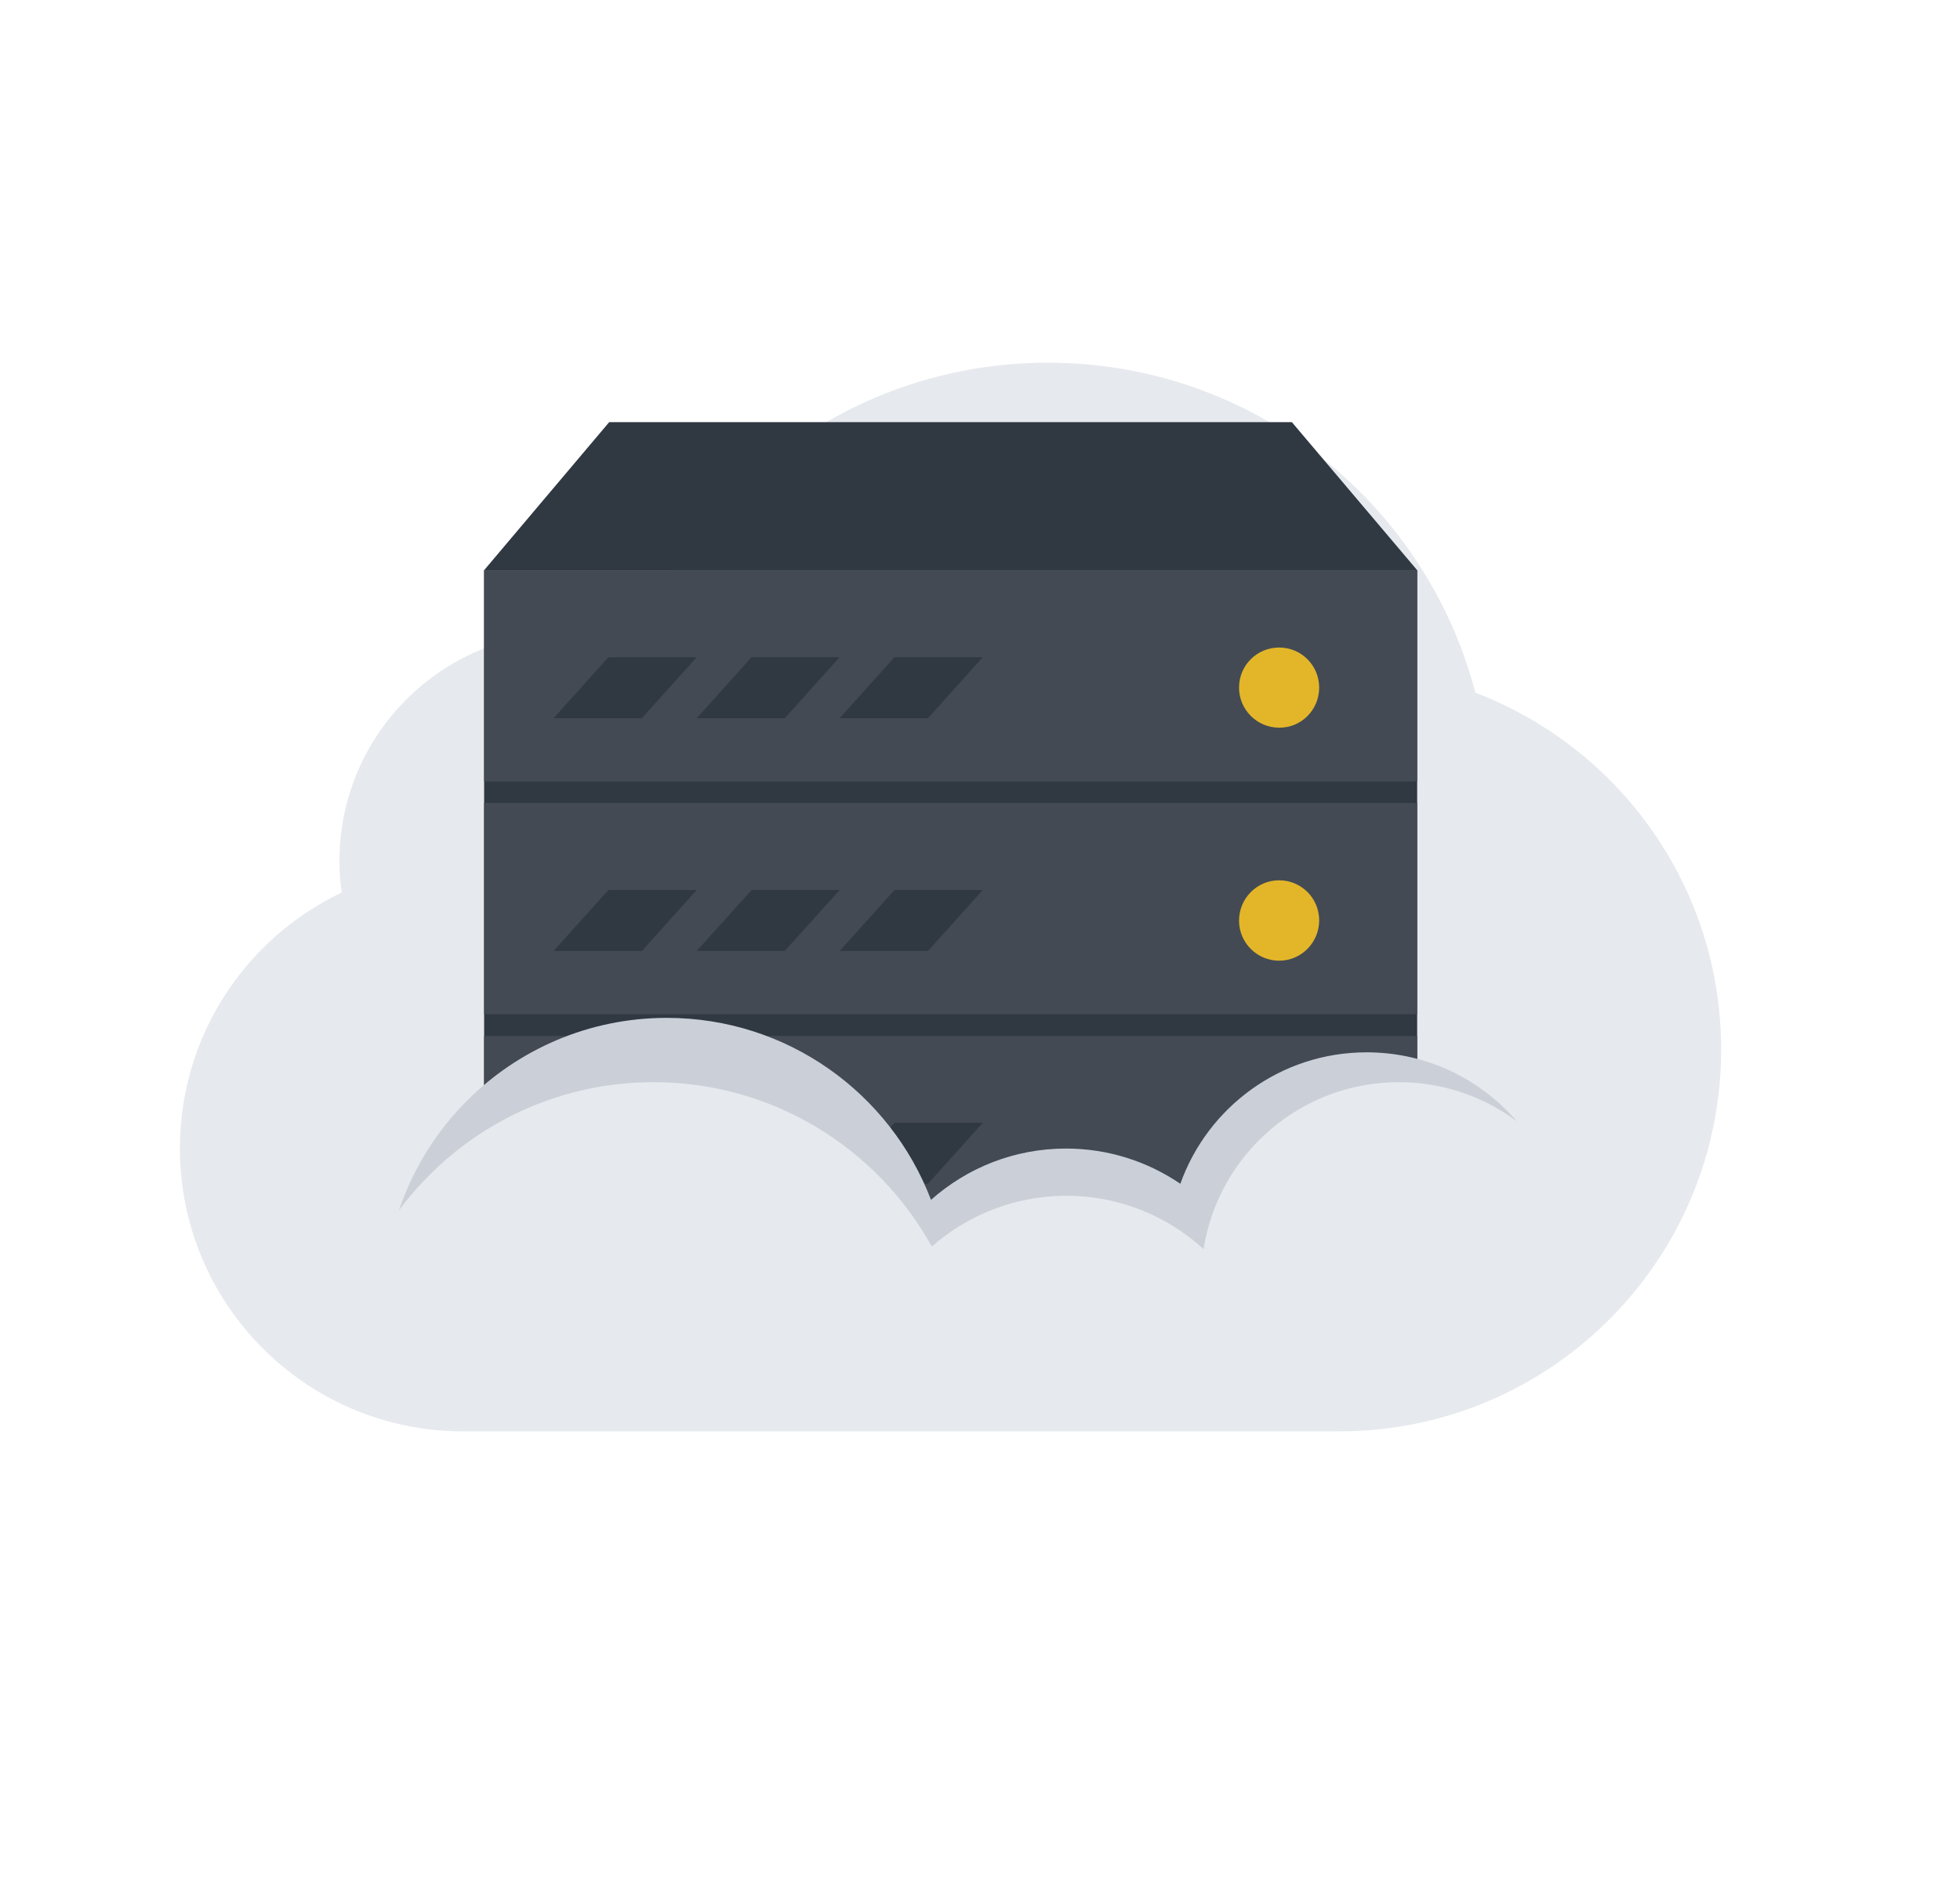 <?xml version="1.0" encoding="utf-8"?>
<!-- Generator: Adobe Illustrator 19.1.0, SVG Export Plug-In . SVG Version: 6.00 Build 0)  -->
<svg version="1.1" xmlns="http://www.w3.org/2000/svg" xmlns:xlink="http://www.w3.org/1999/xlink" x="0px" y="0px"
	 viewBox="0 0 768 737.1" style="enable-background:new 0 0 768 737.1;" xml:space="preserve">
<style type="text/css">
	.st0{display:none;}
	.st1{display:inline;fill:#EA5E5E;}
	.st2{display:inline;fill:#8EB83B;}
	.st3{display:inline;fill:#5E9CEA;}
	.st4{display:inline;fill:#E2B529;}
	.st5{display:inline;}
	.st6{clip-path:url(#SVGID_2_);fill:#E2B529;}
	.st7{clip-path:url(#SVGID_2_);}
	.st8{fill:#303842;}
	.st9{fill:#434A54;}
	.st10{opacity:5.000000e-02;clip-path:url(#SVGID_2_);}
	.st11{fill:#CACFD7;}
	.st12{fill:#E5E8EC;}
	.st13{display:inline;fill:url(#SVGID_3_);}
	
		.st14{opacity:0.52;clip-path:url(#SVGID_5_);fill:none;stroke:#E3B629;stroke-width:10.933;stroke-linecap:round;stroke-linejoin:round;stroke-miterlimit:10;}
	
		.st15{opacity:0.5;clip-path:url(#SVGID_5_);fill:none;stroke:#E3B629;stroke-width:10.933;stroke-linecap:round;stroke-linejoin:round;stroke-miterlimit:10;}
	
		.st16{opacity:0.34;clip-path:url(#SVGID_5_);fill:none;stroke:#D0D2D3;stroke-width:10.933;stroke-linecap:round;stroke-linejoin:round;stroke-miterlimit:10;}
	.st17{clip-path:url(#SVGID_5_);fill:#E3B629;}
	.st18{clip-path:url(#SVGID_5_);fill:#EAF5F8;}
	.st19{display:inline;fill:url(#SVGID_6_);}
	.st20{clip-path:url(#SVGID_8_);}
	.st21{opacity:0.7;}
	.st22{fill:#A1D143;}
	.st23{opacity:0.35;}
	.st24{fill:#7EA334;}
	.st25{opacity:0.1;}
	.st26{opacity:0.3;}
	.st27{opacity:0.5;}
	.st28{display:inline;fill:url(#SVGID_9_);}
	
		.st29{opacity:0.52;clip-path:url(#SVGID_11_);fill:none;stroke:#4B89DA;stroke-width:11.62;stroke-linecap:round;stroke-linejoin:round;stroke-miterlimit:10;}
	
		.st30{opacity:0.5;clip-path:url(#SVGID_11_);fill:none;stroke:#4B89DA;stroke-width:11.62;stroke-linecap:round;stroke-linejoin:round;stroke-miterlimit:10;}
	
		.st31{opacity:0.6;clip-path:url(#SVGID_11_);fill:none;stroke:#D0D2D3;stroke-width:11.62;stroke-linecap:round;stroke-linejoin:round;stroke-miterlimit:10;}
	.st32{clip-path:url(#SVGID_11_);fill:#4B89DA;}
	
		.st33{opacity:0.6;clip-path:url(#SVGID_11_);fill:none;stroke:#D0D2D3;stroke-width:14.128;stroke-linecap:round;stroke-linejoin:round;stroke-miterlimit:10;}
	
		.st34{opacity:0.6;clip-path:url(#SVGID_11_);fill:none;stroke:#D0D2D3;stroke-width:13.725;stroke-linecap:round;stroke-linejoin:round;stroke-miterlimit:10;}
	.st35{clip-path:url(#SVGID_11_);fill:#EAF5F8;}
	.st36{display:inline;fill:url(#SVGID_12_);}
	.st37{display:inline;fill:#4A89DC;}
	.st38{display:inline;opacity:0.16;}
	.st39{opacity:0.16;}
	.st40{clip-path:url(#SVGID_14_);fill:#C3C3C3;}
	.st41{clip-path:url(#SVGID_14_);fill:#C7C7C7;}
	.st42{clip-path:url(#SVGID_14_);fill:#E2E2E2;}
	.st43{clip-path:url(#SVGID_14_);fill:#FFFFFF;}
	.st44{opacity:0.56;clip-path:url(#SVGID_14_);fill:#FFFFFF;}
	.st45{display:inline;fill:url(#SVGID_15_);}
	.st46{clip-path:url(#SVGID_17_);}
	.st47{fill:#E6E9ED;}
	.st48{fill:#4A89DC;}
	.st49{fill:#E3B629;}
	.st50{fill:#CBD0D8;}
	.st51{fill:#E2E2E2;}
	.st52{fill:#C7C7C7;}
	.st53{fill:#43454F;}
	.st54{fill:#CCD1D9;}
	.st55{fill:#80DEEA;}
	.st56{fill:#FCC447;}
	.st57{fill:#FFFFFF;}
	.st58{fill:#F5BA45;}
	.st59{fill:#EAF5F8;}
	.st60{fill:#EC5564;}
	.st61{fill:#F4F6F9;}
	.st62{fill:#5D9CEC;}
	.st63{fill:#656D78;}
	.st64{fill:#E6B603;}
	.st65{fill:#8EB83B;}
</style>
<g id="Backgrounds" class="st0">
	<rect x="0" y="0" class="st4" width="768" height="737.1"/>
	<g class="st5">
		<defs>
			<rect id="SVGID_1_" x="0" y="0" width="768" height="737.1"/>
		</defs>
		<clipPath id="SVGID_2_">
			<use xlink:href="#SVGID_1_"  style="overflow:visible;"/>
		</clipPath>
		<rect x="0.2" y="0" class="st6" width="767.8" height="1250.9"/>
		<g class="st7">
			<rect x="598.4" y="-30.1" class="st8" width="44.8" height="1281"/>
			<rect x="598.4" y="-30.1" class="st9" width="22.4" height="1281"/>
		</g>
		<g class="st10">
			<rect x="9.2" y="277.9" class="st8" width="1908.3" height="44.8"/>
			<rect x="9.2" y="277.9" class="st9" width="1908.3" height="22.4"/>
		</g>
		<g class="st10">
			<rect x="405" y="-22.3" class="st8" width="44.8" height="1273.2"/>
			<rect x="405" y="-22.3" class="st9" width="22.4" height="1273.2"/>
		</g>
		<g class="st10">
			<rect x="51.7" y="-22.3" class="st8" width="44.8" height="1273.2"/>
			<rect x="51.7" y="-22.3" class="st9" width="22.4" height="1273.2"/>
		</g>
		<g class="st7">
			<rect x="132.3" y="-0.4" class="st8" width="44.8" height="1251.3"/>
			<rect x="132.3" y="-0.4" class="st9" width="22.4" height="1251.3"/>
		</g>
		<g class="st7">
			<rect x="304.6" y="-0.2" class="st8" width="44.8" height="104"/>
			<rect x="304.6" y="-0.2" class="st9" width="22.4" height="104"/>
		</g>
		<g class="st7">
			<rect x="-0.9" y="58.6" class="st8" width="291.4" height="44.8"/>
			<rect x="-0.9" y="58.6" class="st9" width="291.4" height="22.4"/>
		</g>
		<g class="st7">
			<rect x="268.9" y="59" class="st11" width="80.6" height="44.8"/>
			<rect x="268.9" y="58.5" class="st12" width="80.6" height="22.9"/>
		</g>
		<g class="st7">
			<rect x="0.2" y="617.4" class="st8" width="743.2" height="44.8"/>
			<rect x="0.2" y="639.8" class="st9" width="743.2" height="22.4"/>
			<g>
				<rect x="701.9" y="703.7" class="st8" width="44.8" height="547.2"/>
				<rect x="701.9" y="703.7" class="st9" width="22.4" height="547.2"/>
			</g>
			<g>
				<rect x="501.1" y="617.4" class="st11" width="86.6" height="44.8"/>
				<rect x="501.1" y="639.8" class="st12" width="86.6" height="22.4"/>
			</g>
			<g>
				<rect x="701.7" y="617.7" class="st11" width="44.8" height="86.6"/>
				<rect x="701.7" y="617.7" class="st12" width="22.4" height="86.6"/>
			</g>
		</g>
	</g>
	<linearGradient id="SVGID_3_" gradientUnits="userSpaceOnUse" x1="383.991" y1="621.702" x2="383.991" y2="758.044">
		<stop  offset="0" style="stop-color:#E1B528;stop-opacity:0"/>
		<stop  offset="0.593" style="stop-color:#E1B528"/>
	</linearGradient>
	<rect x="0" y="634.2" class="st13" width="768" height="102.9"/>
</g>
<g id="Graphics">
	<g>
		<defs>
			<rect id="SVGID_16_" x="1" y="0" width="767" height="737.1"/>
		</defs>
		<clipPath id="SVGID_5_">
			<use xlink:href="#SVGID_16_"  style="overflow:visible;"/>
		</clipPath>
		<g style="clip-path:url(#SVGID_5_);">
			<g>
				<path class="st47" d="M578.1,271.4c-19.4-74.4-87-129.3-167.5-129.3c-73.3,0-135.9,45.5-161.1,109.8c-8.5-2.7-17.5-4.1-26.9-4.1
					c-49.5,0-89.6,40.1-89.6,89.6c0,4.2,0.3,8.3,0.9,12.3c-37.5,17.8-63.4,56-63.4,100.2c0,60.8,48.9,110.1,109.5,110.9
					c0,0,344.4,0,344.8,0c82.6,0,149.6-67,149.6-149.6C674.4,347.3,634.4,292.9,578.1,271.4z"/>
				<rect x="189.7" y="223.4" class="st8" width="365.6" height="265.3"/>
				<g>
					<polygon class="st9" points="555.3,488.7 189.7,488.7 189.7,405.9 555.3,405.9 					"/>
					<polygon class="st8" points="251.5,463.8 217,463.8 238.4,439.9 273,439.9 					"/>
					<polygon class="st8" points="307.5,463.8 273,463.8 294.5,439.9 329,439.9 					"/>
					<polygon class="st8" points="363.6,463.8 329,463.8 350.5,439.9 385.1,439.9 					"/>
					<path class="st48" d="M516.9,451.9c0-8.7-7-15.7-15.7-15.7c-8.7,0-15.7,7.1-15.7,15.7s7,15.7,15.7,15.7
						C509.9,467.6,516.9,460.6,516.9,451.9z"/>
					<rect x="189.7" y="314.6" class="st9" width="365.6" height="82.8"/>
					<polygon class="st8" points="251.5,372.6 216.9,372.6 238.4,348.7 273,348.7 					"/>
					<polygon class="st8" points="307.5,372.6 273,372.6 294.5,348.7 329,348.7 					"/>
					<polygon class="st8" points="363.6,372.6 329,372.6 350.5,348.7 385.1,348.7 					"/>
					<path class="st49" d="M516.9,360.6c0-8.7-7-15.7-15.7-15.7c-8.7,0-15.7,7.1-15.7,15.8c0,8.7,7.1,15.7,15.7,15.7
						C509.9,376.4,516.9,369.3,516.9,360.6z"/>
					<polygon class="st8" points="506.2,165.4 238.7,165.4 189.7,223.4 555.3,223.4 					"/>
					<rect x="189.7" y="223.4" class="st9" width="365.6" height="82.8"/>
					<polygon class="st8" points="251.5,281.4 216.9,281.4 238.4,257.5 273,257.5 					"/>
					<polygon class="st8" points="307.5,281.4 273,281.4 294.5,257.5 329,257.5 					"/>
					<polygon class="st8" points="363.6,281.4 329,281.4 350.5,257.5 385.1,257.5 					"/>
					<path class="st49" d="M516.9,269.4c0-8.7-7-15.7-15.7-15.7c-8.7,0-15.7,7-15.7,15.7c0,8.7,7.1,15.7,15.7,15.7
						C509.9,285.2,516.9,278.1,516.9,269.4z"/>
				</g>
				<path class="st50" d="M535.5,412.3c-33.7,0-62.3,21.5-73,51.5c-12.8-8.7-28.2-13.8-44.8-13.8c-20.3,0-38.8,7.6-52.9,20.1
					c-15.9-41.7-56.2-71.3-103.5-71.3c-61.2,0-110.7,49.6-110.7,110.7c0,4.2,0.3,8.4,0.7,12.4l104,0v23.6H366
					c3.9-11.3,6.1-23.4,6.1-36.1c0-2.5-0.1-4.9-0.3-7.4h87.2c0,0.1,0,0.2,0,0.3l153,0c0.7-4.1,1.1-8.4,1.1-12.7
					C613,447,578.3,412.3,535.5,412.3z"/>
				<path class="st47" d="M625.6,501.5c0-42.8-34.7-77.5-77.5-77.5c-38.7,0-70.7,28.4-76.5,65.4c-14.2-13-33.1-20.9-53.8-20.9
					c-20.2,0-38.7,7.6-52.7,19.9C343.9,450,303,424,256.1,424c-65.2,0-118.6,50.2-123.8,114h68.5v7.7l352.9,0l0-23.7h69.1
					C624.6,515.4,625.6,508.6,625.6,501.5z"/>
			</g>
		</g>
	</g>
</g>
</svg>
